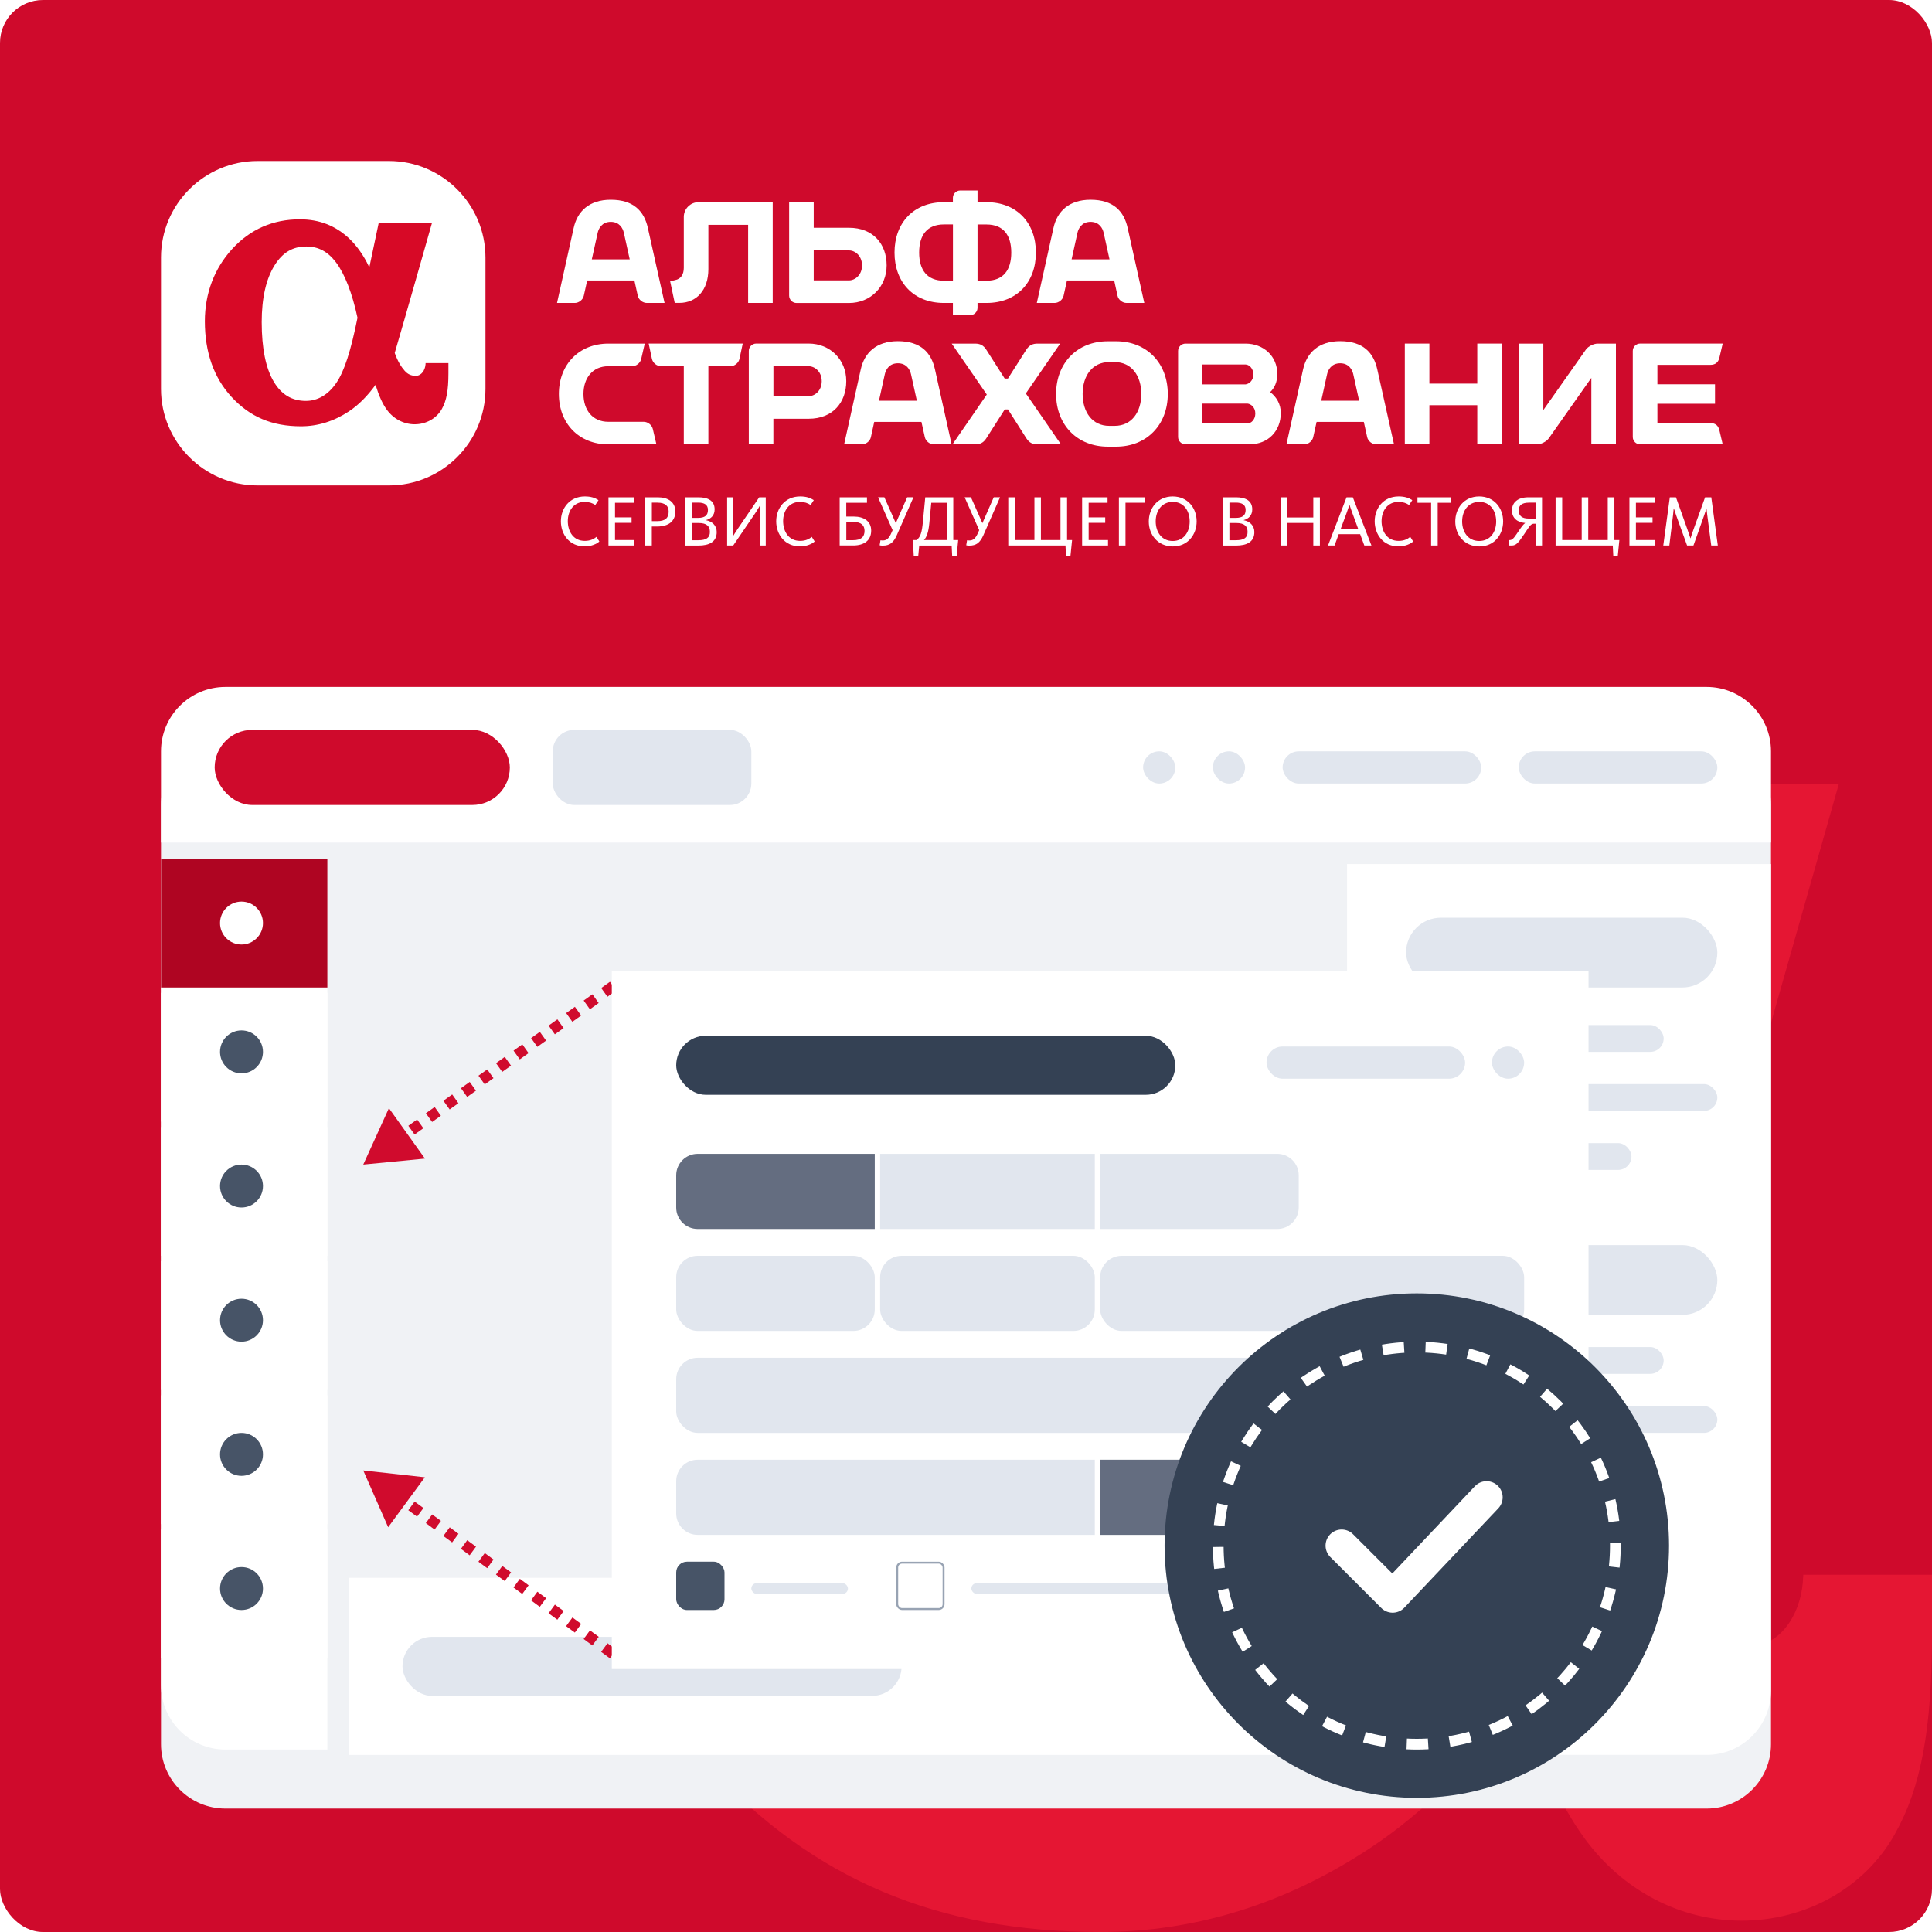 <svg width="360" height="360" viewBox="0 0 360 360" fill="none" xmlns="http://www.w3.org/2000/svg">
<g clip-path="url(#clip0_1807_21398)">
<rect width="360" height="360" rx="8" fill="#CF0A2C"/>
<path d="M336.02 293.434L335.92 294.942C335.418 300.875 331.706 306.857 325.586 306.857C320.87 306.857 317.108 305.098 313.997 301.528C310.285 297.255 306.974 292.126 303.563 282.775C313.144 250.246 342.642 146.072 342.642 146.072H286.656C286.656 146.072 281.489 170.507 276.824 192.729C276.573 192.176 276.372 191.673 276.122 191.12C271.456 181.115 264.031 170.004 255.704 162.211C241.256 148.637 224.299 142 203.831 142C175.588 142 151.658 152.458 132.745 173.172C113.933 193.735 104 220.08 104 249.391C104 282.071 113.431 308.869 132.043 329.08C151.458 350.196 174.635 360 205.035 360C222.744 360 239.65 354.721 255.302 344.364C265.436 337.677 274.667 328.376 283.396 316.36C287.058 328.225 290.77 336.37 295.185 342.453C302.308 352.257 313.044 357.888 324.532 357.888C336.522 357.888 347.458 351.755 353.027 341.85C357.993 333.052 360 322.192 360 304.293V293.434H336.02ZM242.209 314.248C233.731 326.717 222.644 333.253 210.152 333.253C195.604 333.253 184.618 326.717 176.541 313.243C168.063 299.115 163.748 277.948 163.748 250.296C163.748 224.957 168.314 204.796 177.293 190.417C185.721 176.892 196.306 170.607 210.554 170.607C223.246 170.607 233.179 175.887 241.808 187.299C251.038 199.517 258.864 219.728 264.433 245.671C257.409 280.814 250.537 302.031 242.209 314.248Z" fill="#E51633"/>
<path d="M72.468 30H47.992C38.067 30 30 38.067 30 47.983V72.468C30 82.385 38.067 90.452 47.992 90.452H72.477C82.394 90.452 90.461 82.385 90.461 72.468V47.983C90.452 38.067 82.385 30 72.468 30Z" fill="white"/>
<path d="M79.308 67.657L79.29 67.924C79.201 68.974 78.543 70.032 77.458 70.032C76.622 70.032 75.955 69.721 75.403 69.089C74.745 68.333 74.158 67.426 73.553 65.772C75.252 60.017 80.482 41.589 80.482 41.589H70.556C70.556 41.589 69.64 45.912 68.813 49.843C68.768 49.745 68.733 49.656 68.688 49.558C67.861 47.788 66.545 45.823 65.069 44.444C62.507 42.043 59.501 40.869 55.872 40.869C50.865 40.869 46.623 42.719 43.27 46.383C39.934 50.021 38.173 54.681 38.173 59.866C38.173 65.647 39.845 70.388 43.145 73.963C46.587 77.698 50.696 79.433 56.086 79.433C59.225 79.433 62.222 78.499 64.997 76.667C66.794 75.484 68.43 73.839 69.978 71.713C70.627 73.812 71.285 75.253 72.068 76.329C73.331 78.063 75.234 79.059 77.271 79.059C79.397 79.059 81.335 77.974 82.323 76.222C83.203 74.666 83.559 72.745 83.559 69.578V67.657H79.308ZM62.676 71.339C61.173 73.545 59.207 74.701 56.993 74.701C54.414 74.701 52.466 73.545 51.034 71.162C49.531 68.662 48.766 64.918 48.766 60.026C48.766 55.544 49.575 51.977 51.167 49.434C52.661 47.041 54.538 45.93 57.064 45.93C59.314 45.93 61.075 46.863 62.605 48.882C64.241 51.044 65.629 54.619 66.616 59.208C65.371 65.425 64.152 69.178 62.676 71.339Z" fill="#D70926"/>
<path d="M120.718 42.47C120.033 39.384 118.085 37.223 113.807 37.223C109.787 37.223 107.581 39.375 106.897 42.47L103.793 56.451H107.11C107.866 56.451 108.622 55.846 108.782 55.108L109.414 52.262H118.21L118.841 55.108C119.001 55.846 119.757 56.451 120.513 56.451H123.831L120.718 42.47ZM110.276 48.322L111.37 43.368C111.548 42.568 112.171 41.34 113.807 41.34C115.444 41.34 116.066 42.568 116.244 43.368L117.338 48.322H110.276Z" fill="white"/>
<path d="M132.004 41.891H139.404V56.45H143.984V37.675H130.163C128.651 37.675 127.415 38.911 127.415 40.423V49.913C127.415 51.185 126.828 51.985 125.814 52.19L124.871 52.412L125.725 56.441H126.597C129.736 56.441 131.995 54.111 131.995 50.136V41.891" fill="white"/>
<path d="M183.82 37.676H182.148V35.497H178.937C178.181 35.497 177.559 36.111 177.559 36.867V37.676H175.887C170.221 37.676 166.681 41.536 166.681 47.059C166.681 52.591 170.221 56.451 175.887 56.451H177.559V58.728H180.769C181.525 58.728 182.148 58.105 182.148 57.358V56.451H183.82C189.485 56.451 193.025 52.591 193.025 47.059C193.025 41.545 189.485 37.676 183.82 37.676ZM175.895 52.306C172.756 52.306 171.271 50.323 171.271 47.059C171.271 43.804 172.756 41.82 175.895 41.82H177.567V52.306H175.895ZM183.82 52.306H182.148V41.829H183.82C186.959 41.829 188.436 43.813 188.436 47.068C188.436 50.323 186.951 52.306 183.82 52.306Z" fill="white"/>
<path d="M158.206 42.443H151.624V37.685H147.044V55.081C147.044 55.837 147.666 56.46 148.422 56.46H158.206C162.199 56.46 165.214 53.453 165.214 49.451C165.214 45.449 162.688 42.443 158.206 42.443ZM158.206 52.244H151.624V46.658H158.206C159.326 46.658 160.625 47.655 160.625 49.451C160.634 51.239 159.326 52.244 158.206 52.244Z" fill="white"/>
<path d="M210.119 42.47C209.434 39.384 207.487 37.223 203.209 37.223C199.189 37.223 196.983 39.375 196.298 42.47L193.194 56.451H196.512C197.268 56.451 198.024 55.846 198.184 55.108L198.815 52.262H207.611L208.234 55.108C208.394 55.846 209.15 56.451 209.906 56.451H213.223L210.119 42.47ZM199.678 48.322L200.772 43.368C200.95 42.568 201.572 41.34 203.209 41.34C204.845 41.34 205.468 42.568 205.646 43.368L206.74 48.322H199.678Z" fill="white"/>
<path d="M236.685 73.064C237.494 72.272 238.01 71.187 238.01 69.684C238.01 66.358 235.431 64.028 232.105 64.028H220.898C220.142 64.028 219.52 64.641 219.52 65.397V81.424C219.52 82.18 220.142 82.794 220.898 82.794H232.816C236.329 82.794 238.659 80.286 238.659 76.951C238.659 75.287 237.859 73.971 236.685 73.064ZM232.105 67.923C232.709 67.923 233.545 68.608 233.545 69.773C233.545 70.947 232.709 71.552 232.105 71.623H224.02V67.923H232.105ZM232.469 78.907H224.02V75.207H232.469C233.083 75.278 233.91 75.883 233.91 77.057C233.91 78.222 233.083 78.907 232.469 78.907Z" fill="white"/>
<path d="M206.41 63.592C200.745 63.592 196.787 67.63 196.787 73.411C196.787 79.192 200.745 83.23 206.41 83.23H207.975C213.641 83.23 217.599 79.192 217.599 73.411C217.599 67.63 213.641 63.592 207.975 63.592H206.41ZM201.732 73.411C201.732 70.049 203.529 67.47 206.686 67.47H207.709C210.866 67.47 212.663 70.049 212.663 73.411C212.663 76.782 210.866 79.352 207.709 79.352H206.686C203.529 79.352 201.732 76.782 201.732 73.411Z" fill="white"/>
<path d="M120.869 64.02L121.473 66.857C121.634 67.613 122.381 68.235 123.145 68.235H127.415V82.795H131.995V68.235H136.131C136.887 68.235 137.634 67.622 137.794 66.857L138.399 64.02H120.869Z" fill="white"/>
<path d="M275.267 64.02V71.482H266.346V64.02H261.766V82.804H266.346V75.502H275.267V82.804H279.847V64.02H275.267Z" fill="white"/>
<path d="M174.214 68.822C173.53 65.727 171.582 63.575 167.304 63.575C163.284 63.575 161.078 65.727 160.393 68.822L157.289 82.803H160.607C161.363 82.803 162.119 82.198 162.279 81.46L162.901 78.614H171.697L172.329 81.46C172.489 82.198 173.245 82.803 174.001 82.803H177.318L174.214 68.822ZM163.782 74.674L164.876 69.72C165.054 68.92 165.676 67.692 167.313 67.692C168.949 67.692 169.572 68.92 169.75 69.72L170.844 74.665H163.782V74.674Z" fill="white"/>
<path d="M256.634 68.822C255.949 65.727 254.001 63.575 249.723 63.575C245.703 63.575 243.498 65.727 242.813 68.822L239.709 82.803H243.026C243.782 82.803 244.538 82.198 244.698 81.46L245.33 78.614H254.126L254.757 81.46C254.917 82.198 255.673 82.803 256.429 82.803H259.756L256.634 68.822ZM246.192 74.674L247.286 69.72C247.464 68.92 248.087 67.692 249.723 67.692C251.36 67.692 251.982 68.92 252.16 69.72L253.254 74.665H246.192V74.674Z" fill="white"/>
<path d="M122.301 82.749V82.803H113.345C107.919 82.803 104.139 78.943 104.139 73.411C104.139 67.888 107.928 64.028 113.345 64.028H120.139L119.472 66.909C119.303 67.647 118.547 68.243 117.791 68.243H113.345C110.445 68.243 108.72 70.405 108.72 73.42C108.72 76.435 110.445 78.596 113.345 78.596H119.962C120.718 78.596 121.474 79.201 121.643 79.939L122.301 82.749Z" fill="white"/>
<path d="M150.69 64.02H140.907C140.151 64.02 139.528 64.642 139.528 65.389V82.795H144.108V78.028H150.681C155.164 78.028 157.689 75.013 157.689 71.019C157.698 67.035 154.692 64.02 150.69 64.02ZM150.69 73.821H144.117V68.244H150.69C151.811 68.244 153.118 69.24 153.118 71.037C153.118 72.825 151.811 73.821 150.69 73.821Z" fill="white"/>
<path d="M318.705 78.837H308.833V75.235H319.568V71.606H308.833V67.986H318.705C319.515 67.986 320.164 67.631 320.386 66.643L321 64.02H305.622C304.866 64.02 304.244 64.633 304.244 65.398V81.425C304.244 82.181 304.866 82.804 305.622 82.804H321L320.386 80.18C320.164 79.193 319.524 78.837 318.705 78.837Z" fill="white"/>
<path d="M282.996 82.803V64.028H287.576V76.408L295.518 65.13C295.963 64.526 296.95 64.028 297.706 64.028H301.104V82.803H296.523V70.413L288.581 81.691C288.137 82.305 287.149 82.803 286.393 82.803H282.996Z" fill="white"/>
<path d="M191.149 73.313L197.544 64.028H193.337C192.43 64.028 191.789 64.303 191.22 65.184L187.814 70.538H187.209L183.794 65.184C183.233 64.303 182.593 64.028 181.677 64.028H177.337L183.874 73.517L177.479 82.803H181.686C182.602 82.803 183.242 82.527 183.802 81.647L187.218 76.292H187.823L191.229 81.647C191.789 82.527 192.43 82.803 193.346 82.803H197.695L191.149 73.313Z" fill="white"/>
<path d="M104.513 97.131C104.513 94.703 106.149 92.506 108.969 92.506C110.116 92.506 110.854 92.764 111.521 93.191L110.925 94.098C110.409 93.751 109.778 93.52 108.942 93.52C106.861 93.52 105.802 95.219 105.802 97.104C105.802 99.017 106.825 100.786 108.969 100.786C109.938 100.786 110.632 100.466 111.139 100.031L111.681 100.893C111.219 101.329 110.214 101.809 108.942 101.809C106.087 101.809 104.513 99.559 104.513 97.131Z" fill="white"/>
<path d="M113.38 92.666H118.121V93.689H114.599V96.402H117.685V97.416H114.599V100.626H118.21V101.649H113.38V92.666Z" fill="white"/>
<path d="M120.238 92.666H122.621C124.471 92.666 125.841 93.547 125.841 95.308C125.841 97.104 124.587 98.1 122.47 98.1H121.456V101.649H120.229V92.666H120.238ZM122.479 97.104C123.973 97.104 124.596 96.499 124.596 95.334C124.596 94.338 124.027 93.662 122.515 93.662H121.465V97.104H122.479Z" fill="white"/>
<path d="M127.681 92.666H130.18C131.852 92.666 133.16 93.271 133.16 94.907C133.16 95.984 132.537 96.651 131.559 96.909V96.935C132.653 97.122 133.551 97.896 133.551 99.132C133.551 100.964 132.164 101.658 130.136 101.658H127.681V92.666ZM130.056 96.499C131.354 96.499 131.915 96.028 131.915 95.014C131.915 94.072 131.283 93.653 130.082 93.653H128.891V96.499H130.056ZM130.109 100.662C131.594 100.662 132.279 100.199 132.279 99.123C132.279 98.083 131.728 97.451 130.189 97.451H128.891V100.662H130.109Z" fill="white"/>
<path d="M135.482 92.666H136.611V98.67C136.611 99.346 136.576 99.764 136.558 99.924H136.585C136.736 99.683 137.003 99.212 137.447 98.563L141.467 92.666H142.686V101.649H141.565V95.254C141.565 94.792 141.61 94.392 141.61 94.232H141.583C141.432 94.49 141.147 94.988 140.854 95.432L136.62 101.649H135.491V92.666H135.482Z" fill="white"/>
<path d="M144.634 97.131C144.634 94.703 146.27 92.506 149.09 92.506C150.237 92.506 150.975 92.764 151.642 93.191L151.046 94.098C150.531 93.751 149.899 93.52 149.063 93.52C146.982 93.52 145.923 95.219 145.923 97.104C145.923 99.017 146.946 100.786 149.09 100.786C150.059 100.786 150.753 100.466 151.26 100.031L151.802 100.893C151.34 101.329 150.335 101.809 149.063 101.809C146.217 101.809 144.634 99.559 144.634 97.131Z" fill="white"/>
<path d="M156.462 92.666H161.549V93.689H157.689V96.251H159.121C160.954 96.251 162.332 97.113 162.332 98.865C162.332 100.662 161.078 101.64 158.961 101.64H156.462V92.666ZM158.961 100.653C160.473 100.653 161.096 100.03 161.096 98.91C161.096 97.922 160.518 97.255 159.024 97.255H157.698V100.653H158.961Z" fill="white"/>
<path d="M163.907 101.596L164.067 100.662C164.173 100.689 164.325 100.707 164.502 100.707C165.241 100.707 165.676 100.262 166.094 99.302L166.326 98.786L163.613 92.658H164.787L166.922 97.478L169.038 92.658H170.212L167.1 99.737C166.477 101.143 165.739 101.667 164.511 101.667C164.245 101.676 164.031 101.65 163.907 101.596Z" fill="white"/>
<path d="M170.106 100.626H170.817C171.52 100.03 171.787 99.212 171.964 97.291L172.409 92.666H177.63V100.626H178.546L178.261 103.597H177.425L177.327 101.658H171.288L171.102 103.597H170.266L170.106 100.626ZM176.402 100.626V93.689H173.53L173.165 97.496C173.005 99.221 172.649 100.11 172.169 100.626H176.402Z" fill="white"/>
<path d="M180.04 101.596L180.2 100.662C180.307 100.689 180.458 100.707 180.636 100.707C181.374 100.707 181.81 100.262 182.228 99.302L182.459 98.786L179.746 92.658H180.92L183.055 97.478L185.172 92.658H186.346L183.233 99.737C182.61 101.143 181.872 101.667 180.645 101.667C180.378 101.676 180.165 101.65 180.04 101.596Z" fill="white"/>
<path d="M198.539 101.649H187.875V92.666H189.103V100.626H192.749V92.666H193.959V100.626H197.605V92.666H198.832V100.626H199.766L199.464 103.588H198.628L198.539 101.649Z" fill="white"/>
<path d="M201.635 92.666H206.375V93.689H202.853V96.402H205.94V97.416H202.853V100.626H206.464V101.649H201.635V92.666Z" fill="white"/>
<path d="M208.491 92.666H213.321V93.68H209.719V101.649H208.491V92.666Z" fill="white"/>
<path d="M214.06 97.176C214.06 94.703 215.696 92.506 218.516 92.506C221.317 92.506 222.98 94.676 222.98 97.149C222.98 99.604 221.344 101.818 218.542 101.818C215.723 101.809 214.06 99.63 214.06 97.176ZM221.682 97.176C221.682 95.219 220.615 93.52 218.542 93.52C216.461 93.52 215.349 95.192 215.349 97.149C215.349 99.106 216.443 100.804 218.516 100.804C220.588 100.804 221.682 99.123 221.682 97.176Z" fill="white"/>
<path d="M227.872 92.666H230.362C232.034 92.666 233.341 93.271 233.341 94.907C233.341 95.984 232.719 96.651 231.74 96.909V96.935C232.834 97.122 233.733 97.896 233.733 99.132C233.733 100.964 232.345 101.658 230.317 101.658H227.863V92.666H227.872ZM230.246 96.499C231.545 96.499 232.105 96.028 232.105 95.014C232.105 94.072 231.474 93.653 230.273 93.653H229.09V96.499H230.246ZM230.3 100.662C231.785 100.662 232.47 100.199 232.47 99.123C232.47 98.083 231.918 97.451 230.38 97.451H229.081V100.662H230.3Z" fill="white"/>
<path d="M238.623 92.666H239.85V96.42H244.715V92.666H245.943V101.649H244.715V97.442H239.85V101.649H238.623V92.666Z" fill="white"/>
<path d="M250.907 92.666H252.081L255.55 101.649H254.225L253.442 99.532H249.449L248.675 101.649H247.456L250.907 92.666ZM253.068 98.518L252.001 95.619C251.717 94.863 251.592 94.445 251.459 94.063H251.432C251.307 94.472 251.165 94.925 250.907 95.619L249.831 98.518H253.068Z" fill="white"/>
<path d="M256.154 97.131C256.154 94.703 257.782 92.506 260.61 92.506C261.757 92.506 262.496 92.764 263.163 93.191L262.567 94.098C262.051 93.751 261.42 93.52 260.583 93.52C258.511 93.52 257.435 95.219 257.435 97.104C257.435 99.016 258.458 100.786 260.61 100.786C261.58 100.786 262.264 100.466 262.78 100.03L263.323 100.893C262.86 101.329 261.855 101.809 260.583 101.809C257.729 101.809 256.154 99.559 256.154 97.131Z" fill="white"/>
<path d="M266.667 93.689H264.123V92.666H270.429V93.689H267.894V101.649H266.667V93.689Z" fill="white"/>
<path d="M271.167 97.176C271.167 94.703 272.803 92.506 275.623 92.506C278.424 92.506 280.088 94.676 280.088 97.149C280.088 99.604 278.46 101.818 275.65 101.818C272.821 101.809 271.167 99.63 271.167 97.176ZM278.789 97.176C278.789 95.219 277.722 93.52 275.65 93.52C273.577 93.52 272.448 95.192 272.448 97.149C272.448 99.106 273.542 100.804 275.623 100.804C277.695 100.804 278.789 99.123 278.789 97.176Z" fill="white"/>
<path d="M281.19 100.635H281.324C281.929 100.635 282.293 99.933 283.076 98.803C283.467 98.225 283.885 97.656 284.179 97.469V97.442C282.8 97.344 281.733 96.588 281.733 95.121C281.733 93.573 282.863 92.666 284.784 92.666H287.336V101.649H286.127V97.585H285.762C285.184 97.602 284.819 98.341 284.037 99.488C282.969 101.062 282.542 101.649 281.689 101.649H281.217L281.19 100.635ZM286.127 96.633V93.662H284.908C283.601 93.662 282.978 94.151 282.978 95.103C282.978 96.064 283.556 96.624 284.828 96.624H286.127V96.633Z" fill="white"/>
<path d="M300.517 101.649H289.862V92.666H291.089V100.626H294.727V92.666H295.945V100.626H299.583V92.666H300.819V100.626H301.744L301.45 103.588H300.614L300.517 101.649Z" fill="white"/>
<path d="M303.621 92.666H308.352V93.689H304.83V96.402H307.926V97.416H304.83V100.626H308.45V101.649H303.621V92.666Z" fill="white"/>
<path d="M311.145 92.666H312.292L314.436 98.67C314.694 99.399 314.845 99.844 314.987 100.297H315.014C315.138 99.87 315.299 99.381 315.556 98.67L317.718 92.666H318.874L320.092 101.649H318.865L318.127 96.01C318.047 95.361 318.002 94.996 317.976 94.739H317.949C317.869 95.032 317.762 95.415 317.558 95.993L315.548 101.649H314.365L312.319 95.993C312.114 95.415 311.999 95.032 311.901 94.739H311.874C311.848 95.05 311.803 95.423 311.741 96.037L311.056 101.649H309.927L311.145 92.666Z" fill="white"/>
<g filter="url(#filter0_d_1807_21398)">
<path d="M30 140C30 133.373 35.373 128 42 128H318C324.627 128 330 133.373 330 140V315C330 321.627 324.627 327 318 327H42C35.373 327 30 321.627 30 315V140Z" fill="#F0F2F5"/>
</g>
<path d="M30 140C30 133.373 35.373 128 42 128H318C324.627 128 330 133.373 330 140V157H30V140Z" fill="white"/>
<rect x="103" y="136" width="37" height="14" rx="4" fill="#E1E6EE"/>
<rect x="283" y="140" width="37" height="6" rx="3" fill="#E1E6EE"/>
<rect x="239" y="140" width="37" height="6" rx="3" fill="#E1E6EE"/>
<rect x="226" y="140" width="6" height="6" rx="3" fill="#E1E6EE"/>
<rect x="213" y="140" width="6" height="6" rx="3" fill="#E1E6EE"/>
<path d="M30 160H61V326H42C35.373 326 30 320.627 30 314V160Z" fill="white"/>
<rect x="30" y="160" width="31" height="24" fill="#AF0522"/>
<g filter="url(#filter1_d_1807_21398)">
<rect x="30" y="184" width="31" height="24" fill="white"/>
</g>
<g filter="url(#filter2_d_1807_21398)">
<rect x="30" y="209" width="31" height="24" fill="white"/>
</g>
<g filter="url(#filter3_d_1807_21398)">
<rect x="30" y="234" width="31" height="24" fill="white"/>
</g>
<g filter="url(#filter4_d_1807_21398)">
<rect x="30" y="259" width="31" height="24" fill="white"/>
</g>
<g filter="url(#filter5_d_1807_21398)">
<rect x="30" y="284" width="31" height="24" fill="white"/>
</g>
<path d="M251 161H330V315C330 321.627 324.627 327 318 327H251V161Z" fill="white"/>
<rect x="65" y="294" width="182" height="33" fill="white"/>
<rect x="40" y="136" width="55" height="14" rx="7" fill="#CF0A2C"/>
<circle cx="45" cy="172" r="4" fill="white"/>
<circle cx="45" cy="196" r="4" fill="#475467"/>
<circle cx="45" cy="221" r="4" fill="#475467"/>
<circle cx="45" cy="246" r="4" fill="#475467"/>
<circle cx="45" cy="271" r="4" fill="#475467"/>
<circle cx="45" cy="296" r="4" fill="#475467"/>
<path d="M67.69 217L79.183 215.886L72.471 206.49L67.69 217ZM116.108 181.186L115.292 181.77L116.454 183.397L117.271 182.814L116.108 181.186ZM113.658 182.936L112.025 184.103L113.187 185.73L114.821 184.564L113.658 182.936ZM110.392 185.27L108.758 186.436L109.921 188.064L111.554 186.897L110.392 185.27ZM107.125 187.603L105.492 188.77L106.654 190.397L108.287 189.23L107.125 187.603ZM103.858 189.936L102.225 191.103L103.387 192.73L105.021 191.564L103.858 189.936ZM100.592 192.27L98.958 193.436L100.121 195.064L101.754 193.897L100.592 192.27ZM97.325 194.603L95.692 195.77L96.854 197.397L98.487 196.23L97.325 194.603ZM94.058 196.936L92.425 198.103L93.588 199.73L95.221 198.564L94.058 196.936ZM90.792 199.27L89.158 200.436L90.321 202.064L91.954 200.897L90.792 199.27ZM87.525 201.603L85.892 202.77L87.054 204.397L88.688 203.23L87.525 201.603ZM84.258 203.936L82.625 205.103L83.787 206.73L85.421 205.564L84.258 203.936ZM80.992 206.27L79.358 207.436L80.521 209.064L82.154 207.897L80.992 206.27ZM77.725 208.603L76.092 209.77L77.254 211.397L78.888 210.23L77.725 208.603ZM74.458 210.936L72.825 212.103L73.987 213.73L75.621 212.564L74.458 210.936ZM71.192 213.27L69.558 214.436L70.721 216.064L72.354 214.897L71.192 213.27Z" fill="#D00B2D"/>
<rect x="75" y="305" width="93" height="11" rx="5.5" fill="#E1E6EE"/>
<rect x="262" y="171" width="58" height="13" rx="6.5" fill="#E1E6EE"/>
<rect x="262" y="232" width="58" height="13" rx="6.5" fill="#E1E6EE"/>
<rect x="262" y="191" width="48" height="5" rx="2.5" fill="#E1E6EE"/>
<rect x="262" y="251" width="48" height="5" rx="2.5" fill="#E1E6EE"/>
<rect x="262" y="202" width="58" height="5" rx="2.5" fill="#E1E6EE"/>
<rect x="262" y="262" width="58" height="5" rx="2.5" fill="#E1E6EE"/>
<rect x="262" y="213" width="42" height="5" rx="2.5" fill="#E1E6EE"/>
<rect x="262" y="273" width="42" height="5" rx="2.5" fill="#E1E6EE"/>
<path d="M67.69 274L72.33 284.574L79.167 275.268L67.69 274ZM117.282 309.194L116.465 308.594L115.281 310.206L116.098 310.806L117.282 309.194ZM114.832 307.394L113.198 306.194L112.014 307.806L113.648 309.006L114.832 307.394ZM111.565 304.994L109.932 303.794L108.748 305.406L110.381 306.606L111.565 304.994ZM108.298 302.594L106.665 301.394L105.481 303.006L107.114 304.206L108.298 302.594ZM105.032 300.194L103.398 298.994L102.214 300.606L103.848 301.806L105.032 300.194ZM101.765 297.794L100.132 296.594L98.948 298.206L100.581 299.406L101.765 297.794ZM98.498 295.394L96.865 294.194L95.681 295.806L97.314 297.006L98.498 295.394ZM95.232 292.994L93.598 291.794L92.414 293.406L94.047 294.606L95.232 292.994ZM91.965 290.594L90.332 289.394L89.147 291.006L90.781 292.206L91.965 290.594ZM88.698 288.194L87.065 286.994L85.881 288.606L87.514 289.806L88.698 288.194ZM85.432 285.794L83.798 284.594L82.614 286.206L84.248 287.406L85.432 285.794ZM82.165 283.394L80.532 282.194L79.347 283.806L80.981 285.006L82.165 283.394ZM78.898 280.994L77.265 279.794L76.081 281.406L77.714 282.606L78.898 280.994ZM75.632 278.594L73.998 277.394L72.814 279.006L74.448 280.206L75.632 278.594ZM72.365 276.194L70.732 274.994L69.547 276.606L71.181 277.806L72.365 276.194Z" fill="#D00B2D"/>
<g filter="url(#filter6_d_1807_21398)">
<rect x="114" y="181" width="182" height="130" fill="white"/>
</g>
<rect x="126" y="193" width="93" height="11" rx="5.5" fill="#344154"/>
<path d="M126 219C126 216.791 127.791 215 130 215H163V229H130C127.791 229 126 227.209 126 225V219Z" fill="#646D80"/>
<rect x="126" y="291" width="9" height="9" rx="2" fill="#475467"/>
<rect x="167.181" y="291.181" width="8.639" height="8.639" rx="0.903" fill="white" stroke="#98A3B3" stroke-width="0.361"/>
<rect x="126" y="234" width="37" height="14" rx="4" fill="#E1E6EE"/>
<rect x="126" y="253" width="158" height="14" rx="4" fill="#E1E6EE"/>
<path d="M126 276C126 273.791 127.791 272 130 272H204V286H130C127.791 286 126 284.209 126 282V276Z" fill="#E1E6EE"/>
<path d="M205 272H279C281.209 272 283 273.791 283 276V282C283 284.209 281.209 286 279 286H205V272Z" fill="#646D80"/>
<rect x="164" y="234" width="40" height="14" rx="4" fill="#E1E6EE"/>
<rect x="205" y="234" width="79" height="14" rx="4" fill="#E1E6EE"/>
<rect x="164" y="215" width="40" height="14" fill="#E1E6EE"/>
<path d="M205 215H238C240.209 215 242 216.791 242 219V225C242 227.209 240.209 229 238 229H205V215Z" fill="#E1E6EE"/>
<rect x="236" y="195" width="37" height="6" rx="3" fill="#E1E6EE"/>
<rect x="278" y="195" width="6" height="6" rx="3" fill="#E1E6EE"/>
<rect x="140" y="295" width="18" height="2" rx="1" fill="#E1E6EE"/>
<rect x="181" y="295" width="38" height="2" rx="1" fill="#E1E6EE"/>
<circle cx="264" cy="288" r="47" fill="#344154"/>
<circle cx="264" cy="288" r="37" stroke="white" stroke-width="2" stroke-dasharray="4 4" style="mix-blend-mode:soft-light"/>
<path d="M250 288L259.5 297.5L277 279" stroke="white" stroke-width="6" stroke-linecap="round" stroke-linejoin="round"/>
</g>
<defs>
<filter id="filter0_d_1807_21398" x="0" y="108" width="360" height="259" filterUnits="userSpaceOnUse" color-interpolation-filters="sRGB">
<feFlood flood-opacity="0" result="BackgroundImageFix"/>
<feColorMatrix in="SourceAlpha" type="matrix" values="0 0 0 0 0 0 0 0 0 0 0 0 0 0 0 0 0 0 127 0" result="hardAlpha"/>
<feOffset dy="10"/>
<feGaussianBlur stdDeviation="15"/>
<feComposite in2="hardAlpha" operator="out"/>
<feColorMatrix type="matrix" values="0 0 0 0 0.898 0 0 0 0 0.09 0 0 0 0 0.204 0 0 0 1 0"/>
<feBlend mode="normal" in2="BackgroundImageFix" result="effect1_dropShadow_1807_21398"/>
<feBlend mode="normal" in="SourceGraphic" in2="effect1_dropShadow_1807_21398" result="shape"/>
</filter>
<filter id="filter1_d_1807_21398" x="30" y="184" width="31" height="25" filterUnits="userSpaceOnUse" color-interpolation-filters="sRGB">
<feFlood flood-opacity="0" result="BackgroundImageFix"/>
<feColorMatrix in="SourceAlpha" type="matrix" values="0 0 0 0 0 0 0 0 0 0 0 0 0 0 0 0 0 0 127 0" result="hardAlpha"/>
<feOffset dy="1"/>
<feComposite in2="hardAlpha" operator="out"/>
<feColorMatrix type="matrix" values="0 0 0 0 0.941 0 0 0 0 0.949 0 0 0 0 0.961 0 0 0 1 0"/>
<feBlend mode="normal" in2="BackgroundImageFix" result="effect1_dropShadow_1807_21398"/>
<feBlend mode="normal" in="SourceGraphic" in2="effect1_dropShadow_1807_21398" result="shape"/>
</filter>
<filter id="filter2_d_1807_21398" x="30" y="209" width="31" height="25" filterUnits="userSpaceOnUse" color-interpolation-filters="sRGB">
<feFlood flood-opacity="0" result="BackgroundImageFix"/>
<feColorMatrix in="SourceAlpha" type="matrix" values="0 0 0 0 0 0 0 0 0 0 0 0 0 0 0 0 0 0 127 0" result="hardAlpha"/>
<feOffset dy="1"/>
<feComposite in2="hardAlpha" operator="out"/>
<feColorMatrix type="matrix" values="0 0 0 0 0.941 0 0 0 0 0.949 0 0 0 0 0.961 0 0 0 1 0"/>
<feBlend mode="normal" in2="BackgroundImageFix" result="effect1_dropShadow_1807_21398"/>
<feBlend mode="normal" in="SourceGraphic" in2="effect1_dropShadow_1807_21398" result="shape"/>
</filter>
<filter id="filter3_d_1807_21398" x="30" y="234" width="31" height="25" filterUnits="userSpaceOnUse" color-interpolation-filters="sRGB">
<feFlood flood-opacity="0" result="BackgroundImageFix"/>
<feColorMatrix in="SourceAlpha" type="matrix" values="0 0 0 0 0 0 0 0 0 0 0 0 0 0 0 0 0 0 127 0" result="hardAlpha"/>
<feOffset dy="1"/>
<feComposite in2="hardAlpha" operator="out"/>
<feColorMatrix type="matrix" values="0 0 0 0 0.941 0 0 0 0 0.949 0 0 0 0 0.961 0 0 0 1 0"/>
<feBlend mode="normal" in2="BackgroundImageFix" result="effect1_dropShadow_1807_21398"/>
<feBlend mode="normal" in="SourceGraphic" in2="effect1_dropShadow_1807_21398" result="shape"/>
</filter>
<filter id="filter4_d_1807_21398" x="30" y="259" width="31" height="25" filterUnits="userSpaceOnUse" color-interpolation-filters="sRGB">
<feFlood flood-opacity="0" result="BackgroundImageFix"/>
<feColorMatrix in="SourceAlpha" type="matrix" values="0 0 0 0 0 0 0 0 0 0 0 0 0 0 0 0 0 0 127 0" result="hardAlpha"/>
<feOffset dy="1"/>
<feComposite in2="hardAlpha" operator="out"/>
<feColorMatrix type="matrix" values="0 0 0 0 0.941 0 0 0 0 0.949 0 0 0 0 0.961 0 0 0 1 0"/>
<feBlend mode="normal" in2="BackgroundImageFix" result="effect1_dropShadow_1807_21398"/>
<feBlend mode="normal" in="SourceGraphic" in2="effect1_dropShadow_1807_21398" result="shape"/>
</filter>
<filter id="filter5_d_1807_21398" x="30" y="284" width="31" height="25" filterUnits="userSpaceOnUse" color-interpolation-filters="sRGB">
<feFlood flood-opacity="0" result="BackgroundImageFix"/>
<feColorMatrix in="SourceAlpha" type="matrix" values="0 0 0 0 0 0 0 0 0 0 0 0 0 0 0 0 0 0 127 0" result="hardAlpha"/>
<feOffset dy="1"/>
<feComposite in2="hardAlpha" operator="out"/>
<feColorMatrix type="matrix" values="0 0 0 0 0.941 0 0 0 0 0.949 0 0 0 0 0.961 0 0 0 1 0"/>
<feBlend mode="normal" in2="BackgroundImageFix" result="effect1_dropShadow_1807_21398"/>
<feBlend mode="normal" in="SourceGraphic" in2="effect1_dropShadow_1807_21398" result="shape"/>
</filter>
<filter id="filter6_d_1807_21398" x="101.3" y="168.3" width="207.4" height="155.4" filterUnits="userSpaceOnUse" color-interpolation-filters="sRGB">
<feFlood flood-opacity="0" result="BackgroundImageFix"/>
<feColorMatrix in="SourceAlpha" type="matrix" values="0 0 0 0 0 0 0 0 0 0 0 0 0 0 0 0 0 0 127 0" result="hardAlpha"/>
<feOffset/>
<feGaussianBlur stdDeviation="6.35"/>
<feComposite in2="hardAlpha" operator="out"/>
<feColorMatrix type="matrix" values="0 0 0 0 0.882 0 0 0 0 0.902 0 0 0 0 0.933 0 0 0 1 0"/>
<feBlend mode="multiply" in2="BackgroundImageFix" result="effect1_dropShadow_1807_21398"/>
<feBlend mode="normal" in="SourceGraphic" in2="effect1_dropShadow_1807_21398" result="shape"/>
</filter>
<clipPath id="clip0_1807_21398">
<rect width="360" height="360" rx="8" fill="white"/>
</clipPath>
</defs>
</svg>
